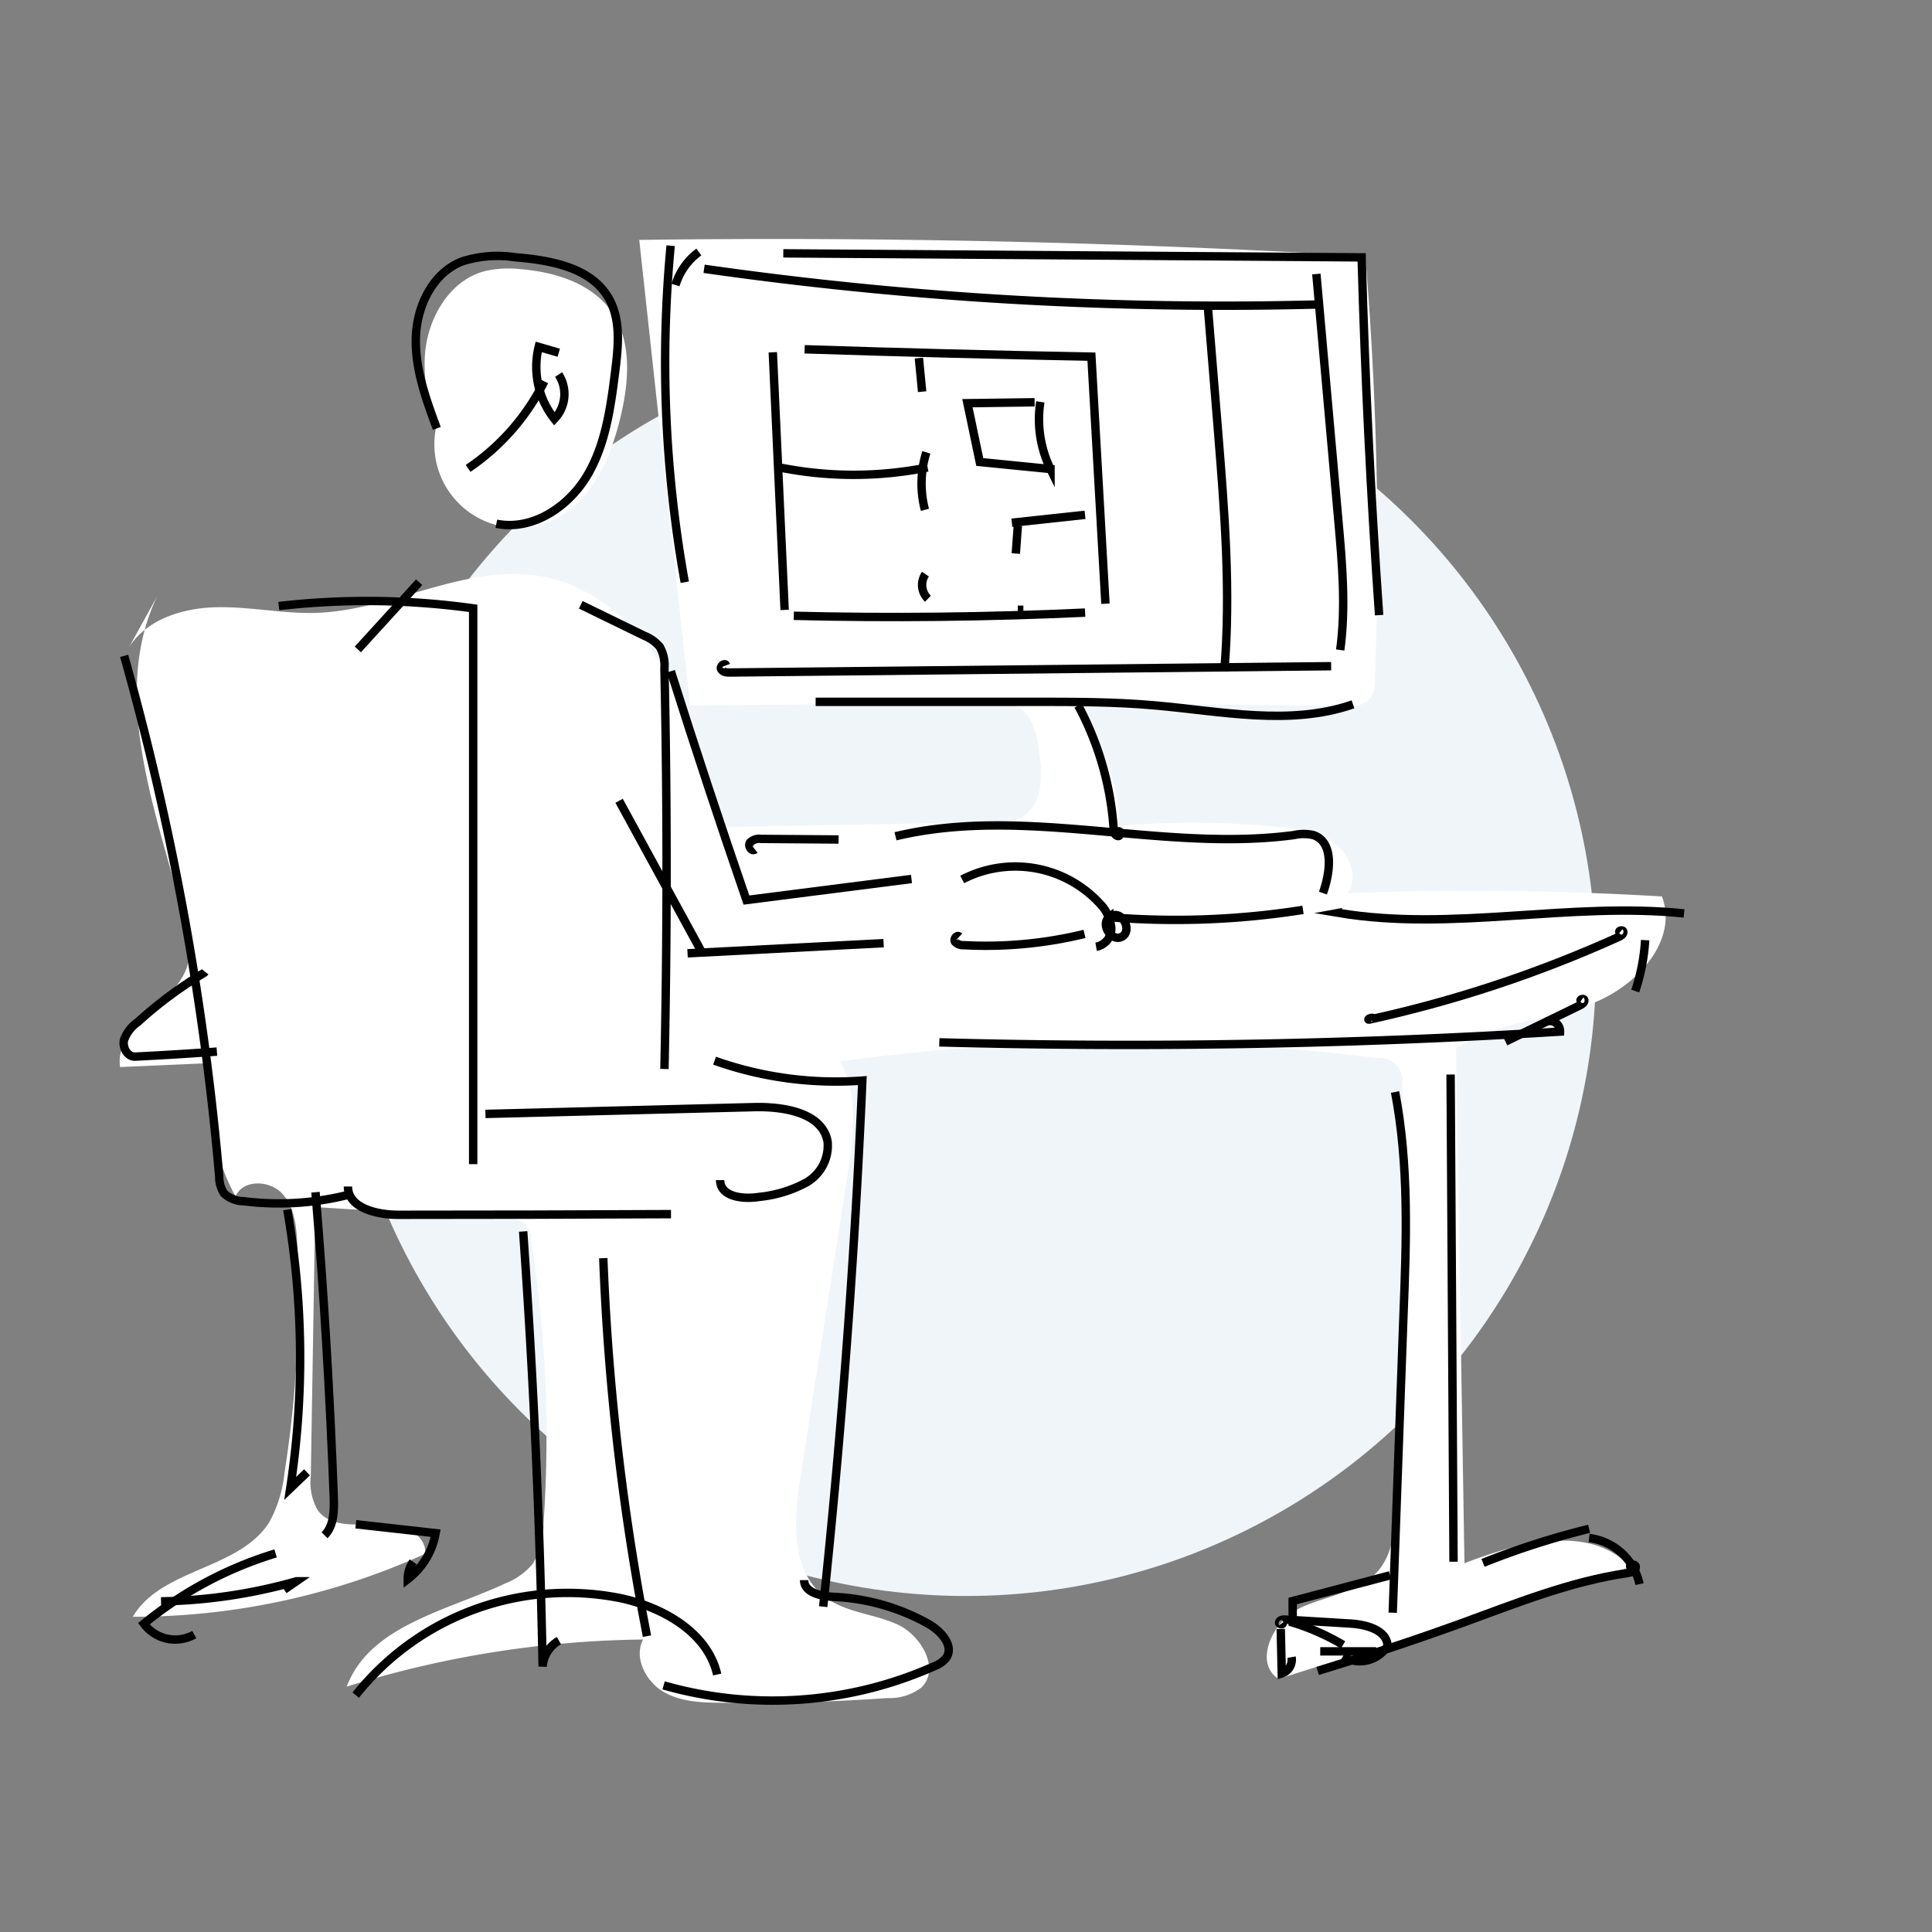 <svg xmlns="http://www.w3.org/2000/svg" viewBox="0 0 230 230"><rect x="0" y="0" width="230" height="230" fill="#808080" stroke="none"/><defs><style>.cls-1{fill:#eff5f9;}.cls-2,.cls-4{fill:none;}.cls-3{fill:#fff;}.cls-4{stroke:#000;stroke-miterlimit:10;}</style></defs><title>job-designer</title><g id="レイヤー_2" data-name="レイヤー 2"><g id="レイヤー_11" data-name="レイヤー 11"><circle class="cls-1" cx="115" cy="115" r="75"/><rect class="cls-2" width="230" height="230"/><path class="cls-3" d="M53.29,55.1c-1.5-4.15-3-8.45-2.7-12.86s3-9,7.28-10a12.62,12.62,0,0,1,4.07-.2c4.1.33,8.46,1.67,10.83,5,2.52,3.59,2.11,8.44,1.08,12.7-1.19,4.91-3.48,10.09-8.06,12.2A9.94,9.94,0,0,1,52.91,48.17"/><path class="cls-3" d="M15.33,77.11c2.1-3.39,6.42-4.73,10.41-4.82s8,.8,11.94.67c9.22-.32,18.08-6.09,27.13-4.29,6.28,1.25,11.39,6.06,14.54,11.64S84,92.23,85.42,98.47l32.9-.6a7.16,7.16,0,0,0,3.26-.57c2.59-1.37,2.53-5,2.11-7.93-.28-2-.76-4.25-2.53-5.2a6.49,6.49,0,0,0-3.16-.51L82.15,84,76.1,28.56q43.23-.58,86.44,1.93a419.68,419.68,0,0,1,1.14,50.4,3.54,3.54,0,0,1-.72,2.46,3.59,3.59,0,0,1-2.69.71l-33-.38a21.78,21.78,0,0,1,6,14.65,98.66,98.66,0,0,1,19.59.2c2.18.24,4.46.6,6.19,2s2.65,4,1.39,5.8q18.71-.72,37.41.39c2,5.31-3.09,10.79-8.41,12.77s-11.37,2.19-16.1,5.34l1,61.27c6.55-2.54,15-4.71,19.77.46l-41.89,13.31c-3-1.87-.76-6.84,2.45-8.39s7.25-1.86,9.51-4.62c1.54-1.89,1.83-4.46,2-6.89a356.64,356.64,0,0,0,.74-50.85,2.69,2.69,0,0,0-2.92-3.16,247.57,247.57,0,0,0-64,.39c2.25,4,1.6,9,.89,13.58l-5.6,35.94c-.78,5-1.18,11,2.78,14.13,2.48,2,5.92,2.07,8.79,3.4s5.09,5.34,2.8,7.52a6.23,6.23,0,0,1-4,1.23q-9.89.69-19.8.56c-2.42,0-5-.14-7-1.38s-3.43-4-2.3-6.15a122.42,122.42,0,0,0-35.28,5.61c2.72-7.27,11.86-9,18.9-12.3a8.08,8.08,0,0,0,3.24-2.32,8.89,8.89,0,0,0,1.28-4.77,150,150,0,0,0-1.47-33.74,2.36,2.36,0,0,0-2.72-2.54L37.53,143.7l-.53,32a6.68,6.68,0,0,0,.82,4.08c1.49,2.06,4.56,1.73,7.09,1.62s5.85,1,5.72,3.57a84,84,0,0,1-34.82,7.5c3.4-5.79,12.7-5.59,16.26-11.28a15.46,15.46,0,0,0,1.8-5.87,135.87,135.87,0,0,0,1.53-27c-.09-2.21-.31-4.61-1.81-6.23s-4.72-1.7-5.55.35a26.55,26.55,0,0,1-3-15.88l-10.74.47c-.76-5.09,7-7.48,8.12-12.5a10.3,10.3,0,0,0-.41-4.79c-3.29-12.85-9-26.74-3.31-38.74"/><path class="cls-4" d="M52,51c-1.3-3.51-2.62-7.14-2.49-10.89s2.05-7.68,5.54-9a13.87,13.87,0,0,1,6.29-.48c4.2.34,9,1.2,11.11,4.84,1.48,2.56,1.16,5.72.8,8.65-.55,4.32-1.13,8.77-3.36,12.51s-6.54,6.59-10.8,5.72"/><path class="cls-4" d="M41.42,141.25c0,2.55,3.4,3.37,6,3.37q16.23,0,32.46-.08"/><path class="cls-4" d="M57.79,132.61l32-.81c3.53-.08,8.15.66,8.74,4.14a5.08,5.08,0,0,1-2.6,4.87,14.93,14.93,0,0,1-5.56,1.68c-1.9.31-4.63,0-4.64-2"/><path class="cls-4" d="M62.28,146.6q1.83,25.88,2.32,51.8a3.9,3.9,0,0,1,1.94-3.09"/><path class="cls-4" d="M42.35,201.8a32.2,32.2,0,0,1,31.59-11.53c5,1.09,10.29,4.06,11.44,9.08"/><path class="cls-4" d="M49.9,69.31l-7.3,8"/><path class="cls-4" d="M69.14,72l7.57,3.69A4.59,4.59,0,0,1,78.54,77a4.43,4.43,0,0,1,.56,2.55q.51,23.85,0,47.71"/><path class="cls-4" d="M85.07,126.27a43.13,43.13,0,0,0,17.59,2.37Q101.3,160,98,191.27"/><path class="cls-4" d="M71.82,149.78a293.39,293.39,0,0,0,4.63,42l.57,3"/><path class="cls-4" d="M95.73,188.11c0,1.53,2.11,1.93,3.64,2a25.37,25.37,0,0,1,11.14,3.2c1.51.84,3.11,2.62,2.14,4.05a3.33,3.33,0,0,1-1.42,1A47.36,47.36,0,0,1,79,200.64"/><path class="cls-4" d="M79.86,79.91q4.33,13.68,9,27.24l19.65-2.51"/><path class="cls-4" d="M73.7,95.33l9.72,17.79"/><path class="cls-4" d="M81.85,113.49l23.34-1.21"/><path class="cls-4" d="M114.55,104.7a13.69,13.69,0,0,1,16.31,2.79,4.86,4.86,0,0,1,1.43,2.88,2.19,2.19,0,0,1-1.8,2.34"/><path class="cls-4" d="M114.21,111.5c-.28-.26-.72.28-.52.61a1.24,1.24,0,0,0,1,.41,49.64,49.64,0,0,0,14.42-1.34"/><path class="cls-4" d="M111.82,124.09q37,1,73.9-1.28a1.22,1.22,0,0,0-1.58-1.21"/><path class="cls-4" d="M93.25,30.16l68.85.48q.59,21.32,2.08,42.59"/><path class="cls-4" d="M97.1,83.55h26.08c4.75,0,9.51,0,14.24.42,7.92.69,16.14,2.49,23.65-.12"/><path class="cls-4" d="M95.79,41.58q17.07.56,34.14.88l1.67,29.41"/><path class="cls-4" d="M94.5,73.31q17.34.42,34.68-.38"/><path class="cls-4" d="M92,41.94l1.41,30.67"/><path class="cls-4" d="M92.43,55.57a44.64,44.64,0,0,0,18,.08"/><path class="cls-4" d="M109.39,42.63l.39,4"/><path class="cls-4" d="M110.17,68.35a2.29,2.29,0,0,0,.3,2.93"/><path class="cls-4" d="M110.28,53.85a12.34,12.34,0,0,0-.17,6.84"/><path class="cls-4" d="M123.17,47.89l-8,.11,1.47,7,8.42.84a13.5,13.5,0,0,1-1.21-8"/><path class="cls-4" d="M129.17,61.29l-8.71.94"/><path class="cls-4" d="M121.17,62.59l-.24,3.31"/><path class="cls-4" d="M121.17,72.59h.66"/><path class="cls-4" d="M143.8,36.63,145,51.28c.77,9.53,1.55,19.11.75,28.63"/><path class="cls-4" d="M83.82,32a436.66,436.66,0,0,0,73.34,4.24"/><path class="cls-4" d="M156.71,32.62,159.33,62c.46,5.12.91,10.29.22,15.38"/><path class="cls-4" d="M86.44,79.21c-.15-.38-.78.1-.59.46s.68.4,1.09.39l71.53-.75"/><path class="cls-4" d="M83.2,30a7.58,7.58,0,0,0-2.78,3.93"/><path class="cls-4" d="M79.84,29.25a147.76,147.76,0,0,0,1.68,40.06"/><path class="cls-4" d="M128.36,84a36.07,36.07,0,0,1,4.21,14.59c0,.38.13.87.51.94s.33-.77,0-.52"/><path class="cls-4" d="M106.61,99.56c15.42-3.7,31.67,1.93,47.39-.14a5.26,5.26,0,0,1,2.37,0c2.47.85,2,4.45,1.12,6.9"/><path class="cls-4" d="M132.4,109c1.3-.5,2.39,1.83,1.17,2.51s-2.62-1.47-1.52-2.32a97.35,97.35,0,0,0,23.07-.87"/><path class="cls-4" d="M99.83,99.94l-9.2-.07a1.57,1.57,0,0,0-1.34.43c-.29.4.2,1.13.59.83"/><path class="cls-4" d="M159.84,108.59l-.49.09c13.55,2.27,27.47-1.35,41.13.06"/><path class="cls-4" d="M192.82,111c-.22-.2.39-.37.43-.08s-.28.5-.55.62a149.47,149.47,0,0,1-29.65,9.83c-.46.1.3-.44.57-.06"/><path class="cls-4" d="M188.21,119.16c-.24-.16.34-.39.4-.11s-.25.5-.51.63L179.22,124"/><path class="cls-4" d="M195.85,111.92a23.24,23.24,0,0,1-1.18,6.06"/><path class="cls-4" d="M172.69,127.92l.35,58"/><path class="cls-4" d="M24.42,115.69a.75.75,0,0,1-.26.21,48.88,48.88,0,0,0-7.76,5.78,4.37,4.37,0,0,0-1.63,2.11c-.22.88.37,2,1.28,2q4.89-.24,9.77-.6"/><path class="cls-4" d="M166.08,130c1.67,8.73,1.35,17.7,1,26.59q-.63,17.7-1.28,35.4"/><path class="cls-4" d="M176.55,186.06A94.9,94.9,0,0,1,189.18,182"/><path class="cls-4" d="M165.48,187.54l-11.59,3.06,0,2.56a27.83,27.83,0,0,1,6,2.66"/><path class="cls-4" d="M194.14,186.57c-.37-.28.63-.51.6,0s-.61.64-1.07.71c-6.77,1-13.18,3.59-19.61,5.93q-8.52,3.09-17.2,5.71"/><path class="cls-4" d="M189.18,183.1a7,7,0,0,1,6,5.49"/><path class="cls-4" d="M152.47,193.92l.12,5.31a1.74,1.74,0,0,0,1.17-1.95"/><path class="cls-4" d="M152.68,193.19c.18.25-.49.23-.4-.07s.48-.33.79-.31l7.69.47c1.89.12,4.33.76,4.43,2.65a3.91,3.91,0,0,1-5.33,1.28"/><path class="cls-4" d="M157.17,196.59h6.66"/><path class="cls-4" d="M34.2,144a102.68,102.68,0,0,1,.35,33.19l2-1.91"/><path class="cls-4" d="M37.56,141.93q1.5,18.09,2.17,36.25c.06,1.62.05,3.43-1.09,4.59"/><path class="cls-4" d="M32.81,184.93a45.7,45.7,0,0,0-15.68,8.37,4.63,4.63,0,0,0,6,1.29"/><path class="cls-4" d="M33.83,189.25l1.45-1a62.72,62.72,0,0,1-16.11,2.39"/><path class="cls-4" d="M42.36,181.46l9.5,1.06A8.82,8.82,0,0,1,48.54,188a3.57,3.57,0,0,1,.64-2.07"/><path class="cls-4" d="M33.19,72.15a91.9,91.9,0,0,1,23.14.27v66.17"/><path class="cls-4" d="M14.78,78.08a336.31,336.31,0,0,1,11.32,62,3.56,3.56,0,0,0,.58,2A3.43,3.43,0,0,0,29,143a33.78,33.78,0,0,0,13-.9"/><path class="cls-4" d="M64.8,45.4a27,27,0,0,1-9.07,10.36"/><path class="cls-4" d="M66.5,44.59A4.26,4.26,0,0,1,66,49.87a10,10,0,0,1-1.87-8.57l2.39.69"/></g></g></svg>